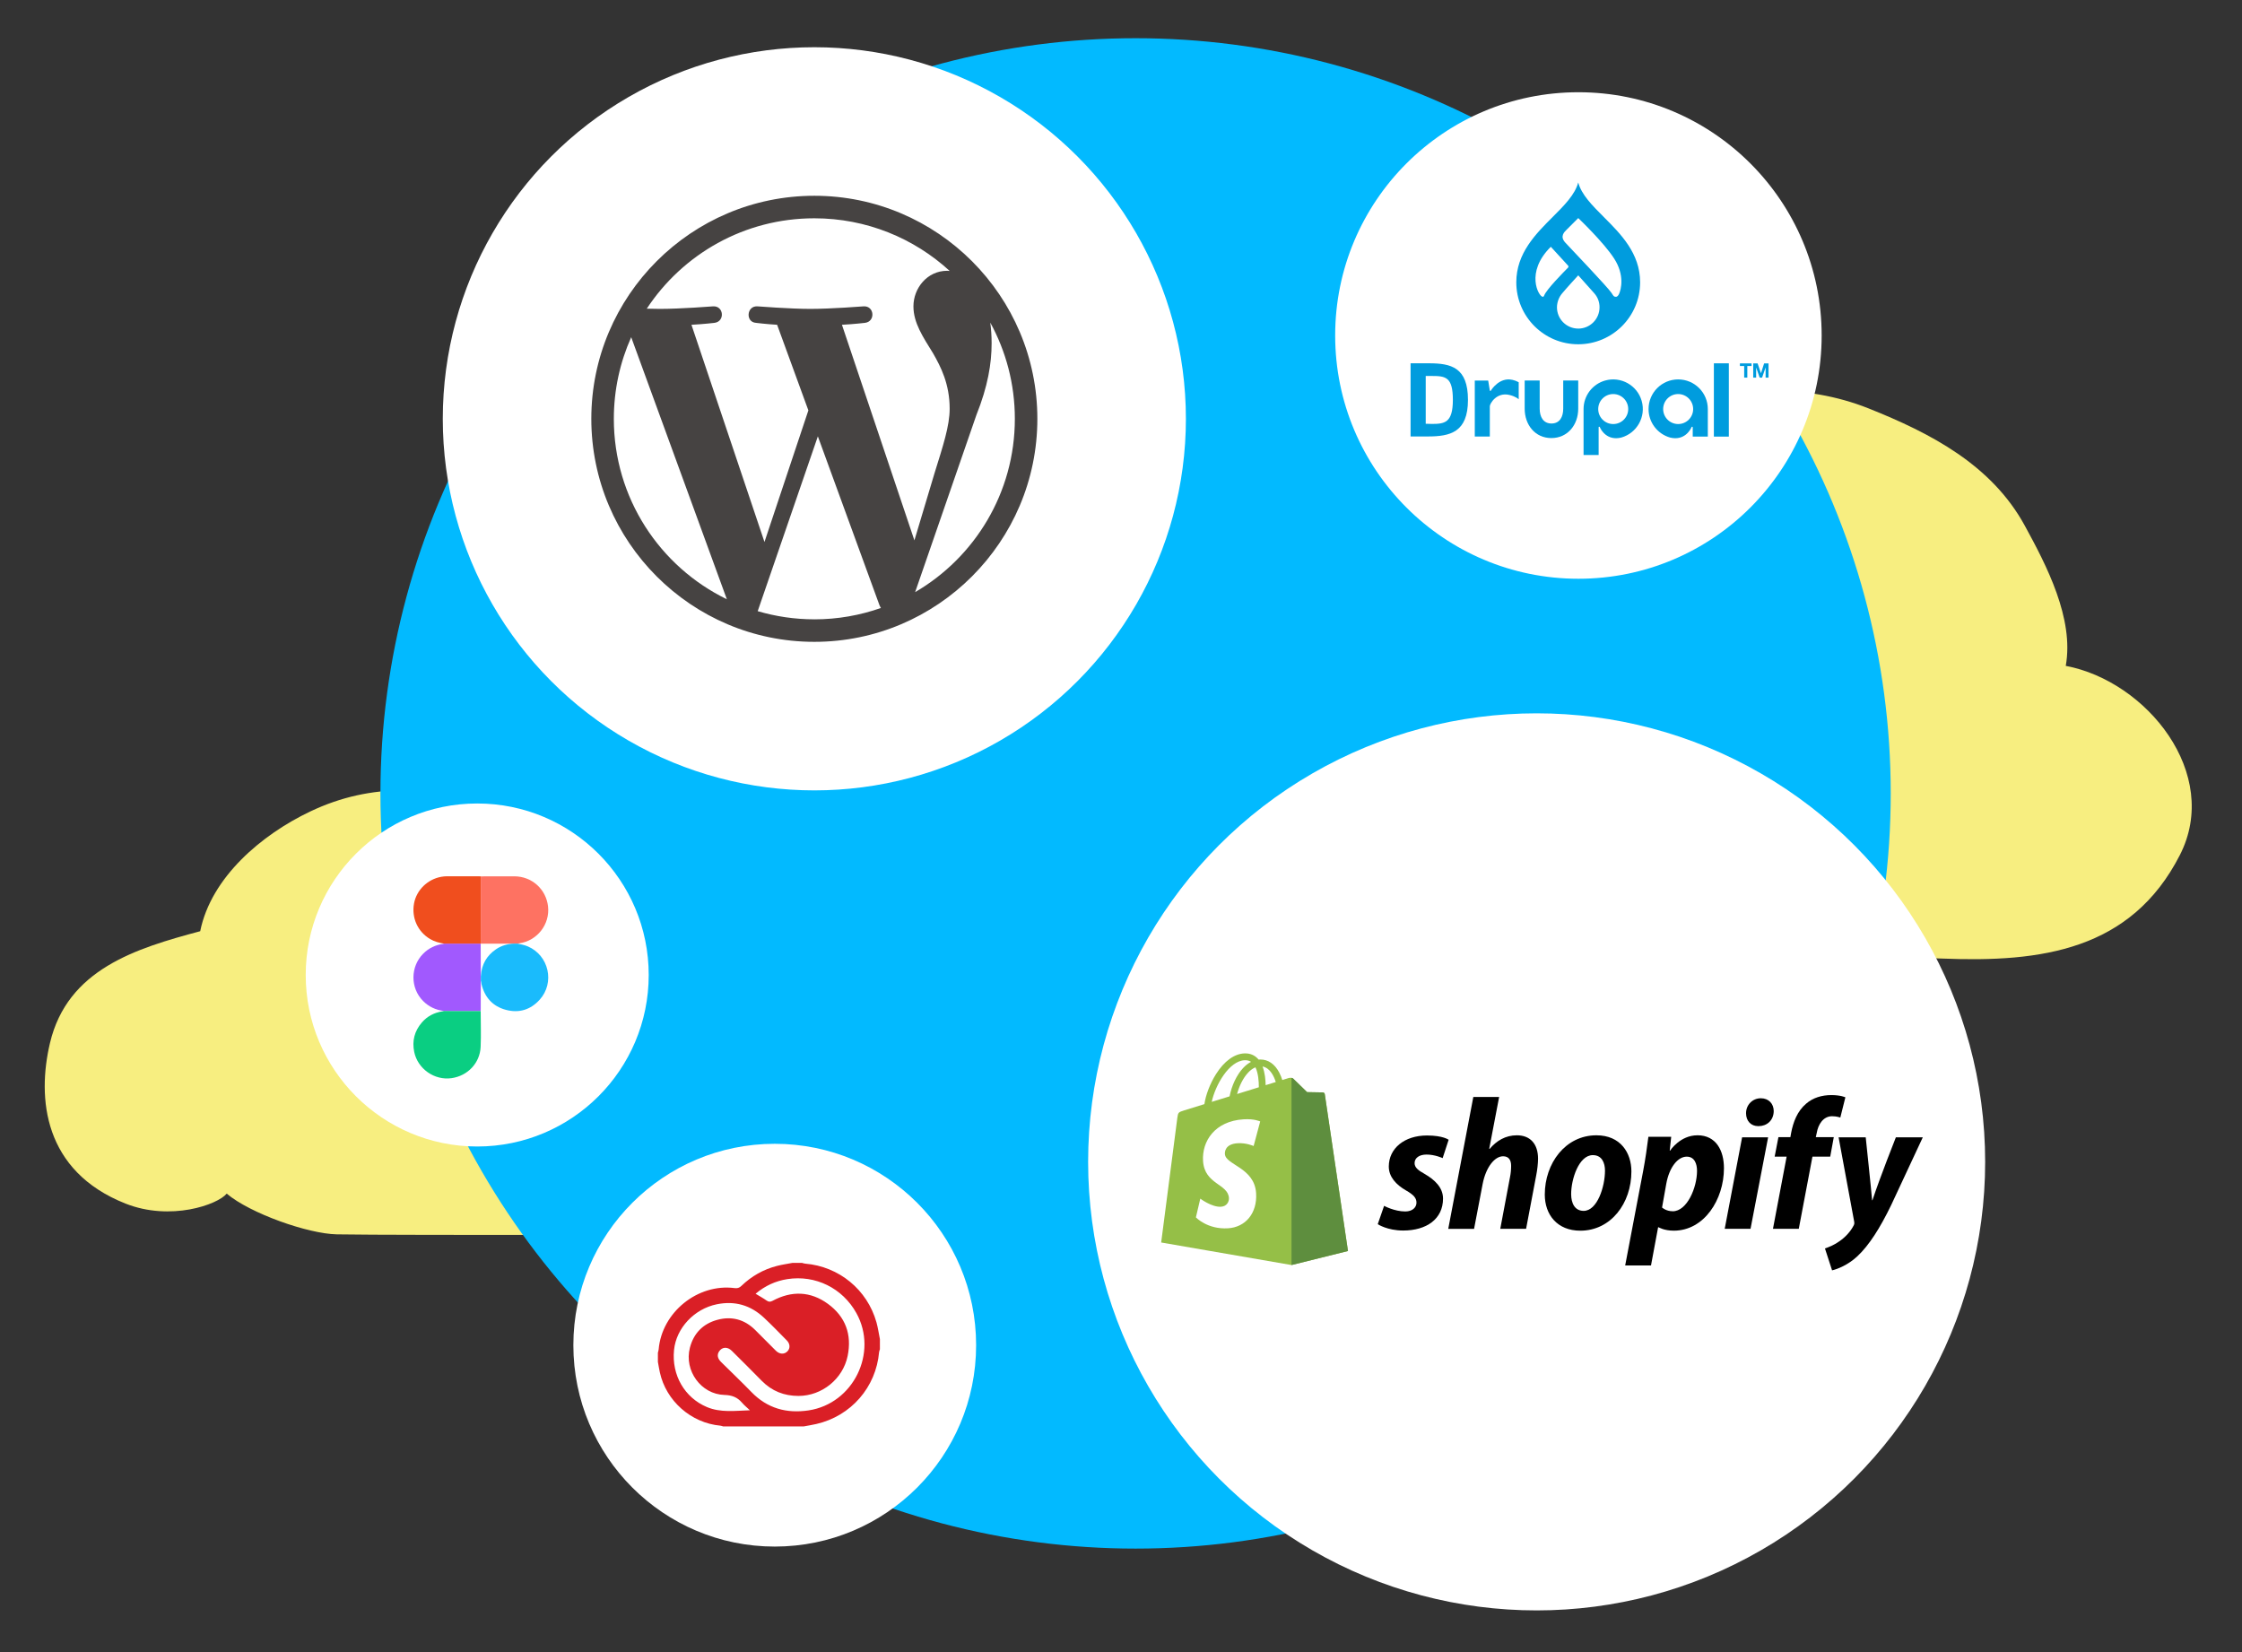 <?xml version="1.0" encoding="UTF-8"?> <svg xmlns="http://www.w3.org/2000/svg" id="Layer_2" data-name="Layer 2" viewBox="0 0 950 700"><rect x="0" y="0" width="950" height="700" fill="#333333" stroke="none"/><defs><style> .cls-1 { fill: #000; } .cls-1, .cls-2, .cls-3, .cls-4, .cls-5, .cls-6, .cls-7, .cls-8, .cls-9, .cls-10, .cls-11, .cls-12, .cls-13, .cls-14, .cls-15 { stroke-width: 0px; } .cls-2 { fill: #5e8e3e; } .cls-3 { fill: none; } .cls-4 { fill: #009cde; } .cls-5 { fill: #a159fe; } .cls-6 { fill: #f04e1e; } .cls-7 { fill: #95bf47; } .cls-8 { fill: #02baff; } .cls-9 { fill: #464342; } .cls-10 { fill: #da1f26; } .cls-11 { fill: #fe7262; } .cls-12 { fill: #f7ee80; } .cls-13 { fill: #fff; } .cls-14 { fill: #0ace82; } .cls-15 { fill: #1abbfc; } </style></defs><g id="Layer_1-2" data-name="Layer 1"><g><rect class="cls-3" width="950" height="700"></rect><path class="cls-12" d="M875.32,282.13c3.6-20.05-8.14-42.54-17.36-59.41-14.09-25.79-39.87-39.19-66.3-49.72-52.5-20.9-126.22,2.43-149.44,56.76-.17.4-.26.79-.31,1.18-26.75-8.85-52.95-10.68-79.35,1.91-20.42,9.73-41.91,27.75-46.56,50.7-27.15,7.26-60.99,23.84-62.14,56.02-.98,27.84,17.52,71.33,51.15,67.77,1.32-.14,2.3-.8,2.93-1.67,9.92,8.39,24.83,6.87,37,6.32,28.7-1.3,56.89-2.12,85.66-1.1,64.37,2.28,128.27-7.3,192.53-4.74,41.84,1.67,79.89-3.5,100.53-43.83,17.66-34.5-14.06-73.73-48.34-80.19Z"></path><path class="cls-12" d="M444.15,393.14c3.6-20.05-8.14-42.54-17.36-59.41-14.09-25.79-39.87-39.19-66.3-49.72-52.5-20.9-126.22,2.43-149.44,56.76-.17.4-.26.79-.31,1.18-26.75-8.85-52.95-10.68-79.35,1.91-20.42,9.73-41.91,27.75-46.56,50.7-27.15,7.26-56.26,16.06-63.66,47.4-5.52,23.38-2.74,54.23,32,68,19.11,7.57,39.11.44,42.89-4.22,9.92,8.39,34.48,17.03,46.67,17.26,24.87.47,186.89.16,249.24,0,41.87-.11,79.89-9.34,100.53-49.67,17.66-34.5-14.06-73.73-48.34-80.19Z"></path><circle class="cls-8" cx="481.18" cy="336.17" r="319.98"></circle><circle class="cls-13" cx="345.06" cy="177.45" r="157.44"></circle><circle class="cls-13" cx="651.12" cy="492.29" r="190.05"></circle><path class="cls-9" d="M345.06,82.95c-52.11,0-94.5,42.39-94.5,94.5s42.39,94.5,94.5,94.5,94.5-42.4,94.5-94.5-42.39-94.5-94.5-94.5ZM260.1,177.45c0-12.32,2.64-24.01,7.36-34.58l40.53,111.04c-28.34-13.77-47.89-42.83-47.89-76.46ZM345.06,262.41c-8.34,0-16.39-1.22-24-3.46l25.49-74.07,26.11,71.55c.17.42.38.81.61,1.17-8.83,3.11-18.32,4.82-28.21,4.82ZM356.77,137.61c5.11-.27,9.72-.81,9.72-.81,4.58-.54,4.04-7.27-.54-7,0,0-13.76,1.08-22.65,1.08-8.35,0-22.38-1.08-22.38-1.08-4.58-.27-5.12,6.73-.54,7,0,0,4.33.54,8.91.81l13.24,36.27-18.6,55.76-30.94-92.03c5.12-.27,9.72-.81,9.72-.81,4.58-.54,4.03-7.27-.54-7,0,0-13.76,1.08-22.64,1.08-1.59,0-3.47-.04-5.47-.1,15.19-23.06,41.3-38.29,70.99-38.29,22.12,0,42.26,8.46,57.37,22.31-.37-.02-.72-.07-1.1-.07-8.35,0-14.27,7.27-14.27,15.08,0,7,4.04,12.93,8.35,19.93,3.23,5.66,7,12.93,7,23.43,0,7.27-2.8,15.71-6.46,27.47l-8.48,28.31-30.7-91.33ZM419.61,136.69c6.63,12.1,10.41,25.99,10.41,40.76,0,31.35-16.99,58.71-42.25,73.44l25.95-75.03c4.85-12.12,6.46-21.81,6.46-30.43,0-3.13-.21-6.03-.57-8.74Z"></path><g><g><path class="cls-7" d="M561.35,463.59c-.06-.45-.46-.7-.79-.73-.33-.03-6.71-.12-6.71-.12,0,0-5.34-5.19-5.87-5.71-.53-.53-1.56-.37-1.96-.25,0,0-1,.31-2.68.83-.28-.91-.69-2.03-1.28-3.15-1.9-3.63-4.68-5.55-8.05-5.55h-.01c-.23,0-.47.02-.7.04-.1-.12-.2-.24-.3-.35-1.46-1.57-3.35-2.33-5.6-2.27-4.35.12-8.67,3.26-12.18,8.83-2.47,3.92-4.35,8.85-4.88,12.66-4.99,1.54-8.48,2.63-8.55,2.65-2.52.79-2.6.87-2.93,3.24-.25,1.8-6.84,52.74-6.84,52.74l55.22,9.55,23.93-5.95s-9.76-66.01-9.83-66.47ZM540.58,458.46c-1.27.39-2.72.84-4.29,1.33-.03-2.2-.29-5.26-1.32-7.91,3.3.62,4.92,4.35,5.61,6.58ZM533.41,460.68c-2.89.9-6.05,1.87-9.22,2.85.89-3.41,2.58-6.81,4.65-9.03.77-.83,1.85-1.75,3.13-2.28,1.2,2.51,1.46,6.06,1.43,8.46ZM527.49,449.22c1.02-.02,1.88.2,2.61.69-1.17.61-2.31,1.49-3.37,2.63-2.76,2.96-4.87,7.56-5.72,11.99-2.63.81-5.2,1.61-7.57,2.34,1.49-6.98,7.34-17.46,14.05-17.65Z"></path><g><path class="cls-2" d="M560.57,462.86c-.33-.03-6.71-.12-6.71-.12,0,0-5.34-5.19-5.87-5.71-.2-.2-.46-.3-.74-.34v79.32s23.93-5.95,23.93-5.95c0,0-9.76-66.01-9.83-66.47-.06-.45-.46-.7-.79-.73Z"></path><path class="cls-13" d="M533.98,475.17l-2.78,10.4s-3.1-1.41-6.78-1.18c-5.39.34-5.45,3.74-5.39,4.59.29,4.65,12.53,5.67,13.22,16.56.54,8.57-4.55,14.43-11.87,14.89-8.79.56-13.64-4.63-13.64-4.63l1.86-7.93s4.87,3.68,8.77,3.43c2.55-.16,3.46-2.23,3.37-3.7-.38-6.07-10.35-5.71-10.97-15.68-.53-8.39,4.98-16.89,17.13-17.66,4.68-.3,7.08.9,7.08.9Z"></path></g></g><g><path id="s" class="cls-1" d="M603.6,497.36c-2.77-1.51-4.2-2.77-4.2-4.52,0-2.22,1.98-3.65,5.07-3.65,3.6,0,6.82,1.51,6.82,1.51l2.54-7.77s-2.33-1.82-9.19-1.82c-9.55,0-16.17,5.47-16.17,13.16,0,4.36,3.09,7.69,7.21,10.07,3.33,1.9,4.52,3.25,4.52,5.23s-1.66,3.73-4.76,3.73c-4.6,0-8.96-2.38-8.96-2.38l-2.69,7.77s4.02,2.69,10.78,2.69c9.83,0,16.88-4.83,16.88-13.55,0-4.68-3.57-8.01-7.85-10.46Z"></path><path id="h" class="cls-1" d="M642.76,481.03c-4.83,0-8.64,2.3-11.57,5.79l-.16-.08,4.2-21.95h-10.94l-10.62,55.88h10.94l3.65-19.1c1.43-7.21,5.15-11.65,8.64-11.65,2.46,0,3.41,1.66,3.41,4.04,0,1.51-.16,3.33-.48,4.83l-4.12,21.87h10.94l4.28-22.59c.48-2.38.79-5.23.79-7.13,0-6.18-3.25-9.91-8.96-9.91Z"></path><path id="o" class="cls-1" d="M676.44,481.03c-13.16,0-21.87,11.89-21.87,25.12,0,8.48,5.23,15.3,15.06,15.3,12.92,0,21.64-11.57,21.64-25.12,0-7.85-4.6-15.3-14.82-15.3ZM671.05,513.05c-3.73,0-5.31-3.17-5.31-7.13,0-6.26,3.25-16.49,9.19-16.49,3.88,0,5.15,3.33,5.15,6.58,0,6.74-3.25,17.04-9.04,17.04Z"></path><path id="p" class="cls-1" d="M719.24,481.03c-7.38,0-11.57,6.5-11.57,6.5h-.16l.63-5.87h-9.67c-.48,3.96-1.35,9.99-2.22,14.5l-7.61,40.02h10.94l3.01-16.17h.24s2.25,1.43,6.42,1.43c12.84,0,21.24-13.16,21.24-26.47,0-7.37-3.25-13.95-11.25-13.95ZM708.78,513.21c-2.84,0-4.52-1.58-4.52-1.58l1.82-10.22c1.27-6.82,4.83-11.33,8.64-11.33,3.33,0,4.36,3.09,4.36,6.02,0,7.05-4.2,17.12-10.3,17.12Z"></path><path id="dot" class="cls-1" d="M746.11,465.34c-3.49,0-6.26,2.77-6.26,6.34,0,3.25,2.06,5.47,5.15,5.47h.16c3.41,0,6.34-2.3,6.42-6.34,0-3.17-2.14-5.47-5.47-5.47Z"></path><polygon id="i" class="cls-1" points="730.81 520.66 741.75 520.66 749.2 481.9 738.18 481.9 730.81 520.66"></polygon><path id="f" class="cls-1" d="M777.02,481.82h-7.61l.4-1.82c.63-3.73,2.85-7.05,6.5-7.05,1.95,0,3.49.55,3.49.55l2.14-8.56s-1.9-.95-5.94-.95-7.77,1.11-10.7,3.65c-3.73,3.17-5.47,7.77-6.34,12.36l-.32,1.82h-5.07l-1.59,8.24h5.07l-5.79,30.59h10.94l5.79-30.59h7.53l1.51-8.24Z"></path><path id="y" class="cls-1" d="M803.33,481.9s-6.84,17.23-9.91,26.63h-.16c-.21-3.03-2.7-26.63-2.7-26.63h-11.49l6.58,35.59c.16.79.08,1.27-.24,1.82-1.27,2.46-3.41,4.83-5.94,6.58-2.06,1.51-4.36,2.46-6.18,3.09l3.01,9.27c2.22-.48,6.82-2.3,10.7-5.94,4.99-4.68,9.59-11.89,14.35-21.72l13.39-28.69h-11.41Z"></path></g></g><g><circle class="cls-13" cx="668.82" cy="142.15" r="103.07"></circle><g id="Livello_2" data-name="Livello 2"><g id="Livello_1-2" data-name="Livello 1-2"><path class="cls-4" d="M668.75,161.21h-6.37v11.93c.01,3.49-1.48,6.3-4.97,6.3s-5-2.82-5-6.3v-11.92h-6.36v11.92c0,6.89,4.43,12.47,11.31,12.47s11.38-5.58,11.38-12.47v-11.93Z"></path><rect class="cls-4" x="726.22" y="153.94" width="6.34" height="31.05"></rect><polygon class="cls-4" points="737.25 155.08 737.25 153.97 742.19 153.97 742.19 155.08 740.39 155.08 740.39 160 739.06 160 739.06 155.08 737.25 155.08"></polygon><polygon class="cls-4" points="744.75 153.97 746.16 158.12 746.18 158.12 747.51 153.97 749.38 153.97 749.38 160 748.14 160 748.14 155.73 748.12 155.73 746.65 160 745.62 160 744.15 155.77 744.13 155.77 744.13 160 742.89 160 742.89 153.97 744.75 153.97"></polygon><path class="cls-4" d="M640.86,160.95c-5.47-1.26-8.92,4.17-9.06,4.46-.07.14-.07.23-.31.22-.2,0-.22-.22-.22-.22l-.68-4.16h-5.68v23.71h6.37v-12.84c0-1.05,2.82-6.08,8.3-4.78,2.77.66,3.94,1.83,3.94,1.83v-7.22c-.83-.46-1.72-.8-2.65-1.01"></path><path class="cls-4" d="M683.56,166.96c3.51,0,6.36,2.84,6.36,6.35,0,3.51-2.84,6.36-6.35,6.36-3.51,0-6.36-2.84-6.36-6.35h0c0-3.51,2.85-6.36,6.35-6.36M677.39,192.78v-8.53h0s0-3.19,0-3.19c0,0,0-.26.24-.26.21,0,.25.13.3.26.48,1.2,3.14,5.78,9.03,4.34,6.67-1.88,10.56-8.82,8.68-15.49-1.88-6.67-8.82-10.56-15.49-8.68-5.41,1.53-9.15,6.46-9.15,12.08v19.47h6.39Z"></path><path class="cls-4" d="M717.44,173.31c0,3.51-2.84,6.36-6.35,6.36-3.51,0-6.36-2.84-6.36-6.35s2.84-6.36,6.35-6.36h0c3.51,0,6.35,2.85,6.36,6.35M717.26,184.98h6.39v-11.67c0-6.93-5.62-12.55-12.56-12.55-6.93,0-12.55,5.62-12.55,12.56,0,5.62,3.74,10.56,9.15,12.08,5.89,1.44,8.55-3.14,9.03-4.34.05-.12.1-.26.3-.26.23,0,.24.26.24.26"></path><path class="cls-4" d="M606.68,159.3h-2.56v20.25l2.63.07c5.39,0,8.87-.49,8.87-10.19s-3.07-10.13-8.94-10.13M604.95,184.93h-7.25v-31h7.77c9.41,0,16.55,1.73,16.55,15.5s-7.56,15.5-17.08,15.5"></path><path class="cls-4" d="M679.54,91.91c-4.82-4.82-9.43-9.42-10.8-14.6-1.37,5.18-5.97,9.78-10.8,14.6-7.23,7.23-15.44,15.42-15.44,27.71,0,14.49,11.73,26.24,26.22,26.25,14.49,0,26.24-11.73,26.25-26.22v-.03c0-12.29-8.2-20.48-15.44-27.71M653.66,125.74c-1.61-.05-7.55-10.29,3.47-21.18l7.29,7.96c.24.24.25.64,0,.88-.02.02-.04.03-.05.05-1.74,1.78-9.15,9.22-10.07,11.79-.19.53-.47.51-.63.5M668.75,139.22c-4.98,0-9.02-4.04-9.02-9.02h0c.03-2.19.83-4.3,2.25-5.96,1.63-1.99,6.77-7.58,6.77-7.58,0,0,5.07,5.68,6.76,7.57,1.48,1.64,2.28,3.77,2.26,5.98,0,4.98-4.04,9.02-9.02,9.02M686.01,124.59c-.19.43-.64,1.14-1.23,1.16-1.06.04-1.17-.51-1.96-1.67-1.72-2.55-16.75-18.26-19.56-21.29-2.47-2.67-.35-4.56.64-5.54,1.24-1.24,4.85-4.85,4.85-4.85,0,0,10.76,10.21,15.24,17.19,4.48,6.98,2.94,13.01,2.03,15"></path></g></g></g><g><circle class="cls-13" cx="202.21" cy="413.11" r="72.67"></circle><g><path class="cls-5" d="M188.18,428.35c-3.47-.37-6.47-1.77-8.93-4.25-5.44-5.49-5.4-14.51.05-20,2.37-2.38,5.21-3.75,8.52-4.17.11-.01.22-.07.32-.11,5.18,0,10.36-.02,15.54-.02v.03c.02,4.61.03,9.23.04,13.84,0,.63,0,1.27,0,1.9,0,3.9-.02,7.8-.02,11.69,0,.37-.01.75-.02,1.12-4.19,0-8.37,0-12.56,0-.98,0-1.96-.02-2.94-.03Z"></path><path class="cls-6" d="M203.69,399.8c-5.18,0-10.36.02-15.54.02-2.07-.32-4.06-.86-5.89-1.94-5.25-3.1-7.93-8.98-6.83-15.05,1.04-5.7,5.72-10.29,11.56-11.33.81-.14,1.62-.22,2.44-.22,4.48,0,8.96,0,13.44,0,.28,0,.56.03.84.05,0,5.97,0,11.95,0,17.92,0,3.51-.01,7.03-.02,10.54Z"></path><path class="cls-11" d="M203.69,399.8c0-3.51.02-7.03.02-10.54,0-5.97,0-11.95,0-17.92.91-.01,1.83-.04,2.74-.04,3.82,0,7.65,0,11.47,0,7.4,0,13.46,5.4,14.3,12.74.86,7.6-4.6,14.6-12.21,15.65-.23.03-.46.09-.69.14-.53,0-1.07,0-1.6,0-4.67,0-9.35,0-14.02,0v-.03Z"></path><path class="cls-14" d="M188.18,428.35c.98.01,1.96.03,2.94.03,4.19,0,8.37,0,12.56,0,0,5.06.21,10.14-.02,15.19-.31,6.81-5.42,12.26-12.32,13.25-7.31,1.05-14.35-4.01-15.82-11.09-.97-4.68.1-8.85,3.22-12.48,2.31-2.68,5.27-4.21,8.76-4.74.23-.03.45-.11.68-.17Z"></path><path class="cls-15" d="M217.72,399.83c.53,0,1.07,0,1.6,0,1.46.3,2.93.57,4.32,1.16,8.94,3.81,11.56,15.39,5.03,22.6-3.88,4.28-8.78,5.77-14.34,4.28-5.57-1.49-8.95-5.29-10.3-10.88-.11-.47-.09-.96-.29-1.41,0-.63,0-1.27,0-1.9.01-.09.03-.18.04-.28.31-4.79,2.47-8.54,6.43-11.22,2.26-1.53,4.8-2.24,7.51-2.35Z"></path></g></g><g><circle class="cls-13" cx="328.28" cy="569.96" r="85.33"></circle><path class="cls-10" d="M278.77,577.09c0-1.32,0-2.63,0-3.95.11-.46.29-.91.32-1.37,1.34-15.73,16.52-28.03,32.16-26,1.14.15,1.98-.04,2.87-.9,4.29-4.13,9.33-7.02,15.12-8.5,2.17-.56,4.41-.86,6.61-1.29,1.32,0,2.63,0,3.95,0,.46.11.91.3,1.37.33,14.32,1.19,26.31,11.01,30.21,24.86.65,2.33.98,4.74,1.46,7.12v4.31c-.12.39-.3.77-.34,1.17-1.3,14.92-11.89,27.09-26.58,30.48-1.78.41-3.59.69-5.39,1.03h-34.11c-.39-.11-.78-.29-1.18-.32-12.41-1.14-22.99-10.45-25.65-22.61-.32-1.44-.54-2.9-.81-4.35ZM320.17,548.17c1.71,1.04,3.23,1.86,4.64,2.86.91.64,1.58.65,2.57.12,8.06-4.34,16.08-4.07,23.44,1.3,7.42,5.41,10.23,12.97,8.35,22.09-2,9.72-10.87,16.9-20.81,16.92-6.09,0-11.3-2.04-15.6-6.42-4.19-4.27-8.43-8.49-12.68-12.7-1.84-1.82-4.08-1.67-5.37.25-.96,1.43-.7,2.97.82,4.48,4.29,4.25,8.67,8.41,12.88,12.75,6.72,6.92,14.9,9.17,24.21,7.77,18.97-2.86,29.56-24.46,20.26-41.22-5.87-10.58-17.32-16.26-29.27-14.4-4.98.78-9.44,2.82-13.45,6.2ZM317.74,597.53c-1.11-1.06-2.33-2.04-3.32-3.2-1.99-2.32-4.31-3.21-7.46-3.29-9.92-.27-17.14-10.32-14.64-19.96,1.59-6.15,5.54-10.18,11.56-11.84,6.08-1.67,11.59-.24,16.14,4.3,2.92,2.92,5.82,5.86,8.75,8.77,1.56,1.55,3.58,1.62,4.91.23,1.22-1.28,1.14-3.16-.31-4.62-3.2-3.23-6.34-6.52-9.67-9.62-5.66-5.29-12.31-7.24-19.99-5.67-9.52,1.95-17.17,10.06-18.1,19.37-1.07,10.66,4.51,20.21,13.92,24.17,5.87,2.47,11.98,1.56,18.22,1.37Z"></path></g></g></g></svg> 